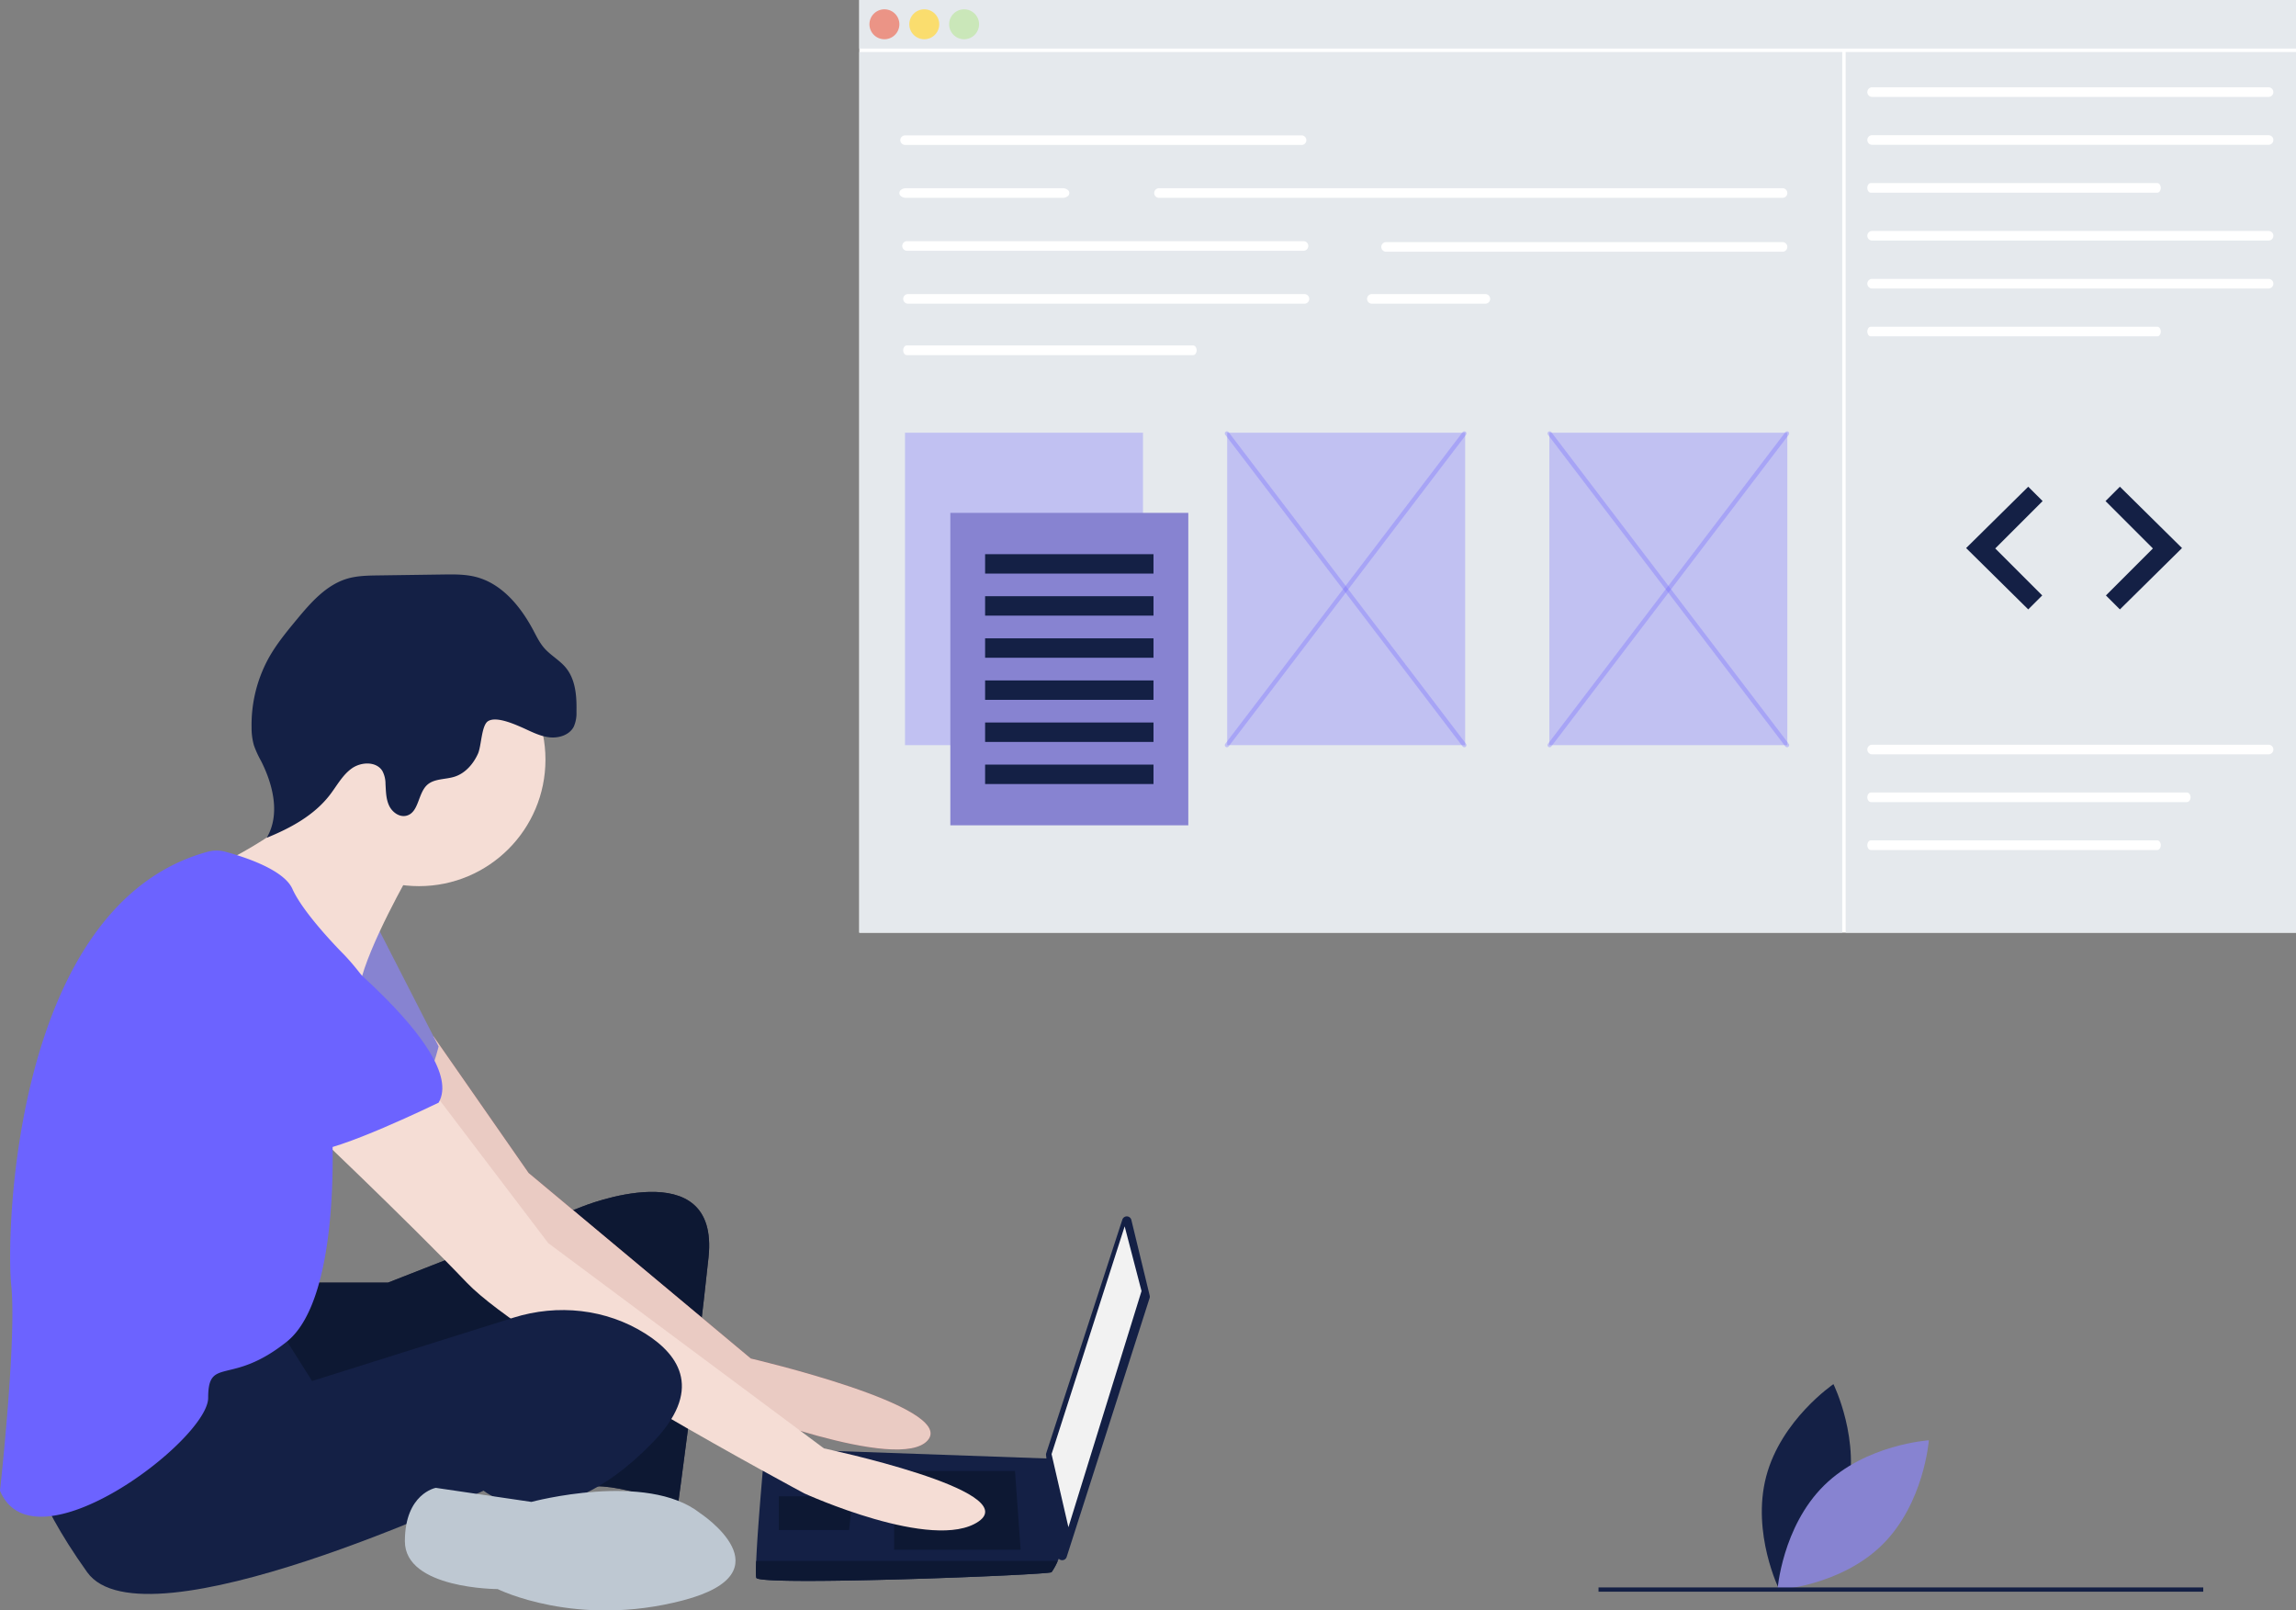 <?xml version="1.0" encoding="UTF-8"?> <svg xmlns="http://www.w3.org/2000/svg" viewBox="0 0 1074.46 753.62"><rect x="0" y="0" width="1074.46" height="753.62" fill="#808080" stroke="none"/> <defs> <style>.cls-1{fill:#fff;}.cls-2{fill:#142045;}.cls-3{fill:#8783d1;}.cls-4{fill:#2f2e41;}.cls-5{fill:#0d1833;}.cls-6{fill:#a0616a;}.cls-7{fill:#eacbc3;}.cls-8{fill:#f2f2f2;}.cls-9{fill:#f5ddd5;}.cls-10{fill:#bec8d2;}.cls-11,.cls-16{fill:#6c63ff;}.cls-11,.cls-16,.cls-17{isolation:isolate;}.cls-12{fill:#e5e9ed;}.cls-13{fill:#eb9486;}.cls-14{fill:#fadd6e;}.cls-15{fill:#cae7b9;}.cls-16,.cls-17{opacity:0.3;}.cls-17{fill:none;stroke:#6c63ff;stroke-linecap:round;stroke-linejoin:round;stroke-width:2px;}</style> </defs> <title>Java</title> <g id="Слой_2" data-name="Слой 2"> <g id="ade8c9af-7e2e-4eda-b5c8-b06129257226"> <rect class="cls-1" x="402.12" width="672.34" height="436.45"></rect> <path class="cls-2" d="M864.15,700.82c-7,26.59-31.46,43.21-31.46,43.21s-13.15-26.5-6.17-53.09S858,647.72,858,647.72,871.13,674.22,864.15,700.82Z"></path> <path class="cls-3" d="M853.55,695.19C834,714.52,831.8,744,831.8,744s29.53-1.83,49.09-21.16S902.64,674,902.64,674,873.11,675.86,853.55,695.19Z"></path> <path class="cls-4" d="M144.73,600.2h36.85l90.78-35.53s64.48-26.31,59.21,23.69-14.47,117.1-14.47,117.1-29-13.16-44.74-9.21S267.1,616,267.1,616s-128.94,61.84-140.79,54-14.47-63.16-14.47-63.16Z"></path> <path class="cls-5" d="M144.73,600.2h36.85l90.78-35.53s64.48-26.31,59.21,23.69-14.47,117.1-14.47,117.1-29-13.16-44.74-9.21S267.1,616,267.1,616s-128.94,61.84-140.79,54-14.47-63.16-14.47-63.16Z"></path> <path class="cls-6" d="M202.78,484.83l44.58,64.06,104,86.84s96.05,22.36,82.89,38.15-93.42-15.79-93.42-15.79S221.05,571.25,217.1,564.67s-47.37-68.42-47.37-68.42Z"></path> <path class="cls-7" d="M202.78,484.83l44.58,64.06,104,86.84s96.05,22.36,82.89,38.15-93.42-15.79-93.42-15.79S221.05,571.25,217.1,564.67s-47.37-68.42-47.37-68.42Z"></path> <path class="cls-3" d="M176.31,433.1l28.95,56.58s-6.58,27.63-17.11,30.26-55.26-34.21-55.26-34.21Z"></path> <path class="cls-2" d="M529.45,570.91,538,606.18a2.19,2.19,0,0,1,0,1.19L499.17,728.58A2.2,2.2,0,0,1,496.4,730a2.23,2.23,0,0,1-1.52-1.85l-5.36-47.22a2.09,2.09,0,0,1,.09-.93l35.61-109.27a2.2,2.2,0,0,1,4.23.17Z"></path> <polygon class="cls-8" points="526.31 573.88 534.2 604.15 499.99 714.67 492.1 680.46 526.31 573.88"></polygon> <path class="cls-2" d="M353.94,738.36c1.32,3.94,136.84-1.32,138.16-2.64a28.9,28.9,0,0,0,2.89-5.26c1.24-2.63,2.37-5.26,2.37-5.26l-5.26-42.61-134.21-4.76s-3.36,36.1-4,52.63C353.68,734.63,353.68,737.57,353.94,738.36Z"></path> <polygon class="cls-5" points="474.99 688.36 477.62 725.2 418.41 725.2 418.41 688.36 474.99 688.36"></polygon> <polygon class="cls-5" points="398.68 700.2 399.03 700.13 397.36 715.99 364.47 715.99 364.47 700.2 398.68 700.2"></polygon> <path class="cls-5" d="M353.94,738.36c1.32,3.94,136.84-1.32,138.16-2.64a28.9,28.9,0,0,0,2.89-5.26H353.85C353.68,734.63,353.68,737.57,353.94,738.36Z"></path> <circle class="cls-9" cx="196.05" cy="355.47" r="59.21"></circle> <path class="cls-9" d="M192.1,408.1s-19.73,34.21-23.68,52.63-59.21-36.84-59.21-36.84L102,404.81s52-24.34,48-44.08S192.1,408.1,192.1,408.1Z"></path> <path class="cls-9" d="M202.63,510.73l53.94,71,129,96.05s93.42,19.74,72.37,34.21-81.58-13.16-81.58-13.16S246.05,629.15,218.42,600.2s-78.95-77.63-78.95-77.63Z"></path> <path class="cls-2" d="M130.26,621.25l15.79,25,94.23-29.64c20.68-6.51,43.35-4.12,61.69,7.44,16.44,10.36,27,26.81,3.29,51.15-47.37,48.68-78.95,22.37-78.95,22.37s-159.21,75-185.52,38.15-27.63-55.26-27.63-55.26S114.47,617.31,130.26,621.25Z"></path> <path class="cls-10" d="M327.63,708.09s42.1,27.63-7.9,40.79-86.84-5.26-86.84-5.26-43.42,0-43.42-22.37,14.47-25,14.47-25l44.74,6.58S302.63,688.36,327.63,708.09Z"></path> <path class="cls-2" d="M244.62,340.57c4,1.8,8,3.93,12.41,4.45s9.37-1,11.44-4.9a15.4,15.4,0,0,0,1.3-7c.16-7.22-.36-15-4.94-20.62-2.91-3.56-7.17-5.81-10.18-9.28-2.16-2.48-3.6-5.5-5.15-8.41-5.87-11-14.55-21.6-26.62-24.78-5-1.33-10.33-1.26-15.54-1.19l-30.4.43c-4.92.07-9.91.15-14.62,1.57-9.79,3-16.91,11.19-23.44,19.06-4.88,5.89-9.77,11.83-13.43,18.55a65,65,0,0,0-7.72,31.88,30.09,30.09,0,0,0,1.09,8.44,47.31,47.31,0,0,0,3.32,7.28c5.7,11.2,9.09,25.19,2.67,36C136,387.51,147,381.54,154.35,372c3.29-4.27,5.87-9.26,10.26-12.4s11.53-3.4,14.34,1.2a12.74,12.74,0,0,1,1.45,6c.21,3.45.2,7,1.67,10.16s4.94,5.66,8.27,4.72c5.73-1.61,5.18-10.4,9.59-14.4,3.35-3,8.52-2.45,12.83-3.83,5-1.6,8.78-6,10.92-10.76,1.63-3.65,1.61-13.22,4.69-15.2C232.24,335,241,339,244.62,340.57Z"></path> <path class="cls-11" d="M97.27,398.57a15.57,15.57,0,0,1,8.13,0c8.45,2.27,27.38,8.27,31.44,17.4,5.26,11.85,23.68,30.27,23.68,30.27s25,25,19.74,42.1-25,36.84-25,36.84,5.26,81.58-21,102.63-36.84,6.58-36.84,26.32S15.79,735.72,0,697.57c0,0,7.89-71.05,5.26-96.05C2.67,576.88,6.47,423.15,97.27,398.57Z"></path> <path class="cls-11" d="M139.47,431.78S219.73,491,205.26,516c0,0-48.68,23.69-59.21,22.37S94.74,491,84.21,487,68.42,412.05,139.47,431.78Z"></path> <rect class="cls-12" x="863.71" y="24.33" width="210.75" height="412.12"></rect> <rect class="cls-12" x="402.12" width="672.34" height="22.73"></rect> <polyline class="cls-12" points="862.11 436.45 862.11 24.33 402.12 24.33 402.12 436.45"></polyline> <rect class="cls-2" x="748.06" y="742.85" width="283" height="2"></rect> <path class="cls-1" d="M609.09,67.82H423.57a2.31,2.31,0,0,1-.86-.17,2.4,2.4,0,0,1-.73-.49,2.23,2.23,0,0,1-.49-.73,2.31,2.31,0,0,1-.17-.86,2.36,2.36,0,0,1,.17-.87A2.23,2.23,0,0,1,422,64a2.4,2.4,0,0,1,.73-.49,2.31,2.31,0,0,1,.86-.17H609.09a2.27,2.27,0,0,1,2.25,2.26,2.28,2.28,0,0,1-.66,1.59,2.25,2.25,0,0,1-1.59.66Z"></path> <path class="cls-1" d="M834.17,92.58H542.38a2.22,2.22,0,0,1-1.59-.66,2.25,2.25,0,0,1,1.59-3.84H834.17a2.27,2.27,0,0,1,.86.17,2.28,2.28,0,0,1,1.22,1.22,2.31,2.31,0,0,1,.17.86,2.27,2.27,0,0,1-.17.86,2.13,2.13,0,0,1-.49.73,2.23,2.23,0,0,1-.73.49,2.27,2.27,0,0,1-.86.17Z"></path> <path class="cls-1" d="M610,117.35H424.47a2.25,2.25,0,0,1-1.59-3.84,2.22,2.22,0,0,1,1.59-.66H610a2.25,2.25,0,0,1,1.59,3.84,2.25,2.25,0,0,1-1.59.66Z"></path> <path class="cls-1" d="M834.17,117.8H648.65a2.25,2.25,0,0,1-1.59-3.84,2.21,2.21,0,0,1,1.59-.66H834.17a2.21,2.21,0,0,1,1.59.66,2.25,2.25,0,0,1-1.59,3.84Z"></path> <path class="cls-1" d="M610.44,142.12H424.92a2.27,2.27,0,0,1-1.59-.66,2.29,2.29,0,0,1-.66-1.6,2.25,2.25,0,0,1,2.25-2.25H610.44a2.25,2.25,0,0,1,1.59.66,2.22,2.22,0,0,1,.66,1.59,2.25,2.25,0,0,1-2.25,2.26Z"></path> <path class="cls-1" d="M558.37,166.17H424.3a1.44,1.44,0,0,1-1.15-.66,2.87,2.87,0,0,1,0-3.18,1.42,1.42,0,0,1,1.15-.66H558.37a1.42,1.42,0,0,1,1.15.66,2.87,2.87,0,0,1,0,3.18,1.44,1.44,0,0,1-1.15.66Z"></path> <path class="cls-1" d="M1061.62,45.35H876.1a2.25,2.25,0,0,1-1.59-3.84,2.21,2.21,0,0,1,1.59-.66h185.52a2.21,2.21,0,0,1,1.59.66,2.25,2.25,0,0,1-1.59,3.84Z"></path> <path class="cls-1" d="M1061.62,67.76H876.1a2.25,2.25,0,0,1-1.59-3.84,2.21,2.21,0,0,1,1.59-.66h185.52a2.21,2.21,0,0,1,1.59.66,2.25,2.25,0,0,1-1.59,3.84Z"></path> <path class="cls-1" d="M1009.55,90.17H875.48a1.44,1.44,0,0,1-1.15-.66,2.87,2.87,0,0,1,0-3.18,1.42,1.42,0,0,1,1.15-.66h134.07a1.42,1.42,0,0,1,1.15.66,2.87,2.87,0,0,1,0,3.18,1.44,1.44,0,0,1-1.15.66Z"></path> <path class="cls-1" d="M1061.62,112.58H876.1a2.25,2.25,0,0,1,0-4.5h185.52a2.25,2.25,0,0,1,0,4.5Z"></path> <path class="cls-1" d="M1061.62,135H876.1a2.25,2.25,0,0,1,0-4.5h185.52a2.25,2.25,0,0,1,0,4.5Z"></path> <path class="cls-1" d="M1009.55,157.4H875.48a1.44,1.44,0,0,1-1.15-.66,2.87,2.87,0,0,1,0-3.18,1.44,1.44,0,0,1,1.15-.66h134.07a1.44,1.44,0,0,1,1.15.66,2.87,2.87,0,0,1,0,3.18,1.44,1.44,0,0,1-1.15.66Z"></path> <path class="cls-1" d="M1061.62,353H876.1a2.25,2.25,0,0,1-1.59-.66,2.29,2.29,0,0,1-.66-1.6,2.25,2.25,0,0,1,2.25-2.25h185.52a2.25,2.25,0,0,1,2.25,2.25,2.29,2.29,0,0,1-.66,1.6,2.25,2.25,0,0,1-1.59.66Z"></path> <path class="cls-1" d="M1023.33,375.36H875.64a1.66,1.66,0,0,1-1.27-.66,2.64,2.64,0,0,1-.52-1.6,2.61,2.61,0,0,1,.52-1.59,1.66,1.66,0,0,1,1.27-.66h147.69a1.66,1.66,0,0,1,1.27.66,2.61,2.61,0,0,1,.52,1.59,2.64,2.64,0,0,1-.52,1.6,1.66,1.66,0,0,1-1.27.66Z"></path> <path class="cls-1" d="M1009.55,397.77H875.48a1.44,1.44,0,0,1-1.15-.66,2.75,2.75,0,0,1-.48-1.6,2.72,2.72,0,0,1,.48-1.59,1.44,1.44,0,0,1,1.15-.66h134.07a1.44,1.44,0,0,1,1.15.66,2.72,2.72,0,0,1,.48,1.59,2.75,2.75,0,0,1-.48,1.6,1.44,1.44,0,0,1-1.15.66Z"></path> <path class="cls-1" d="M695.1,142.12H642a2.25,2.25,0,0,1-1.59-.66,2.29,2.29,0,0,1-.66-1.6,2.25,2.25,0,0,1,2.25-2.25H695.1a2.25,2.25,0,0,1,2.25,2.25,2.29,2.29,0,0,1-.66,1.6,2.27,2.27,0,0,1-1.59.66Z"></path> <path class="cls-1" d="M497.3,92.58H424a3.72,3.72,0,0,1-2.2-.66,1.84,1.84,0,0,1,0-3.18,3.79,3.79,0,0,1,2.2-.66H497.3a3.82,3.82,0,0,1,2.2.66,1.84,1.84,0,0,1,0,3.18,3.74,3.74,0,0,1-2.2.66Z"></path> <polygon class="cls-2" points="933.72 256.65 955.7 278.64 949.16 285.18 920.09 256.47 949.16 227.76 955.89 234.48 933.72 256.65"></polygon> <polygon class="cls-2" points="1021.12 256.47 992.05 285.18 985.51 278.64 1007.49 256.65 985.32 234.48 992.05 227.76 1021.12 256.47"></polygon> <path class="cls-13" d="M413.88,18.36a7,7,0,1,0-7-7A7,7,0,0,0,413.88,18.36Z"></path> <path class="cls-14" d="M432.53,18.36a7,7,0,1,0-7-7A7,7,0,0,0,432.53,18.36Z"></path> <path class="cls-15" d="M451.17,18.36a7,7,0,1,0-7-7A7,7,0,0,0,451.17,18.36Z"></path> <path class="cls-16" d="M534.88,202.49H423.52v146.2H534.88Z"></path> <path class="cls-16" d="M685.65,202.49H574.29v146.2H685.65Z"></path> <path class="cls-16" d="M836.42,202.49H725.06v146.2H836.42Z"></path> <path class="cls-17" d="M574.17,202.84,685.26,348.69"></path> <path class="cls-17" d="M685.26,202.84,574.17,348.69"></path> <path class="cls-17" d="M725.2,202.84,836.29,348.69"></path> <path class="cls-17" d="M836.29,202.84,725.2,348.69"></path> <path class="cls-3" d="M556.09,240H444.73V386.21H556.09Z"></path> <path class="cls-2" d="M539.8,259.32H461v9.09H539.8Z"></path> <path class="cls-2" d="M539.8,279H461v9.09H539.8Z"></path> <path class="cls-2" d="M539.8,298.71H461v9.09H539.8Z"></path> <path class="cls-2" d="M539.8,318.41H461v9.09H539.8Z"></path> <path class="cls-2" d="M539.8,338.1H461v9.09H539.8Z"></path> <path class="cls-2" d="M539.8,357.8H461v9.09H539.8Z"></path> </g> </g> </svg> 